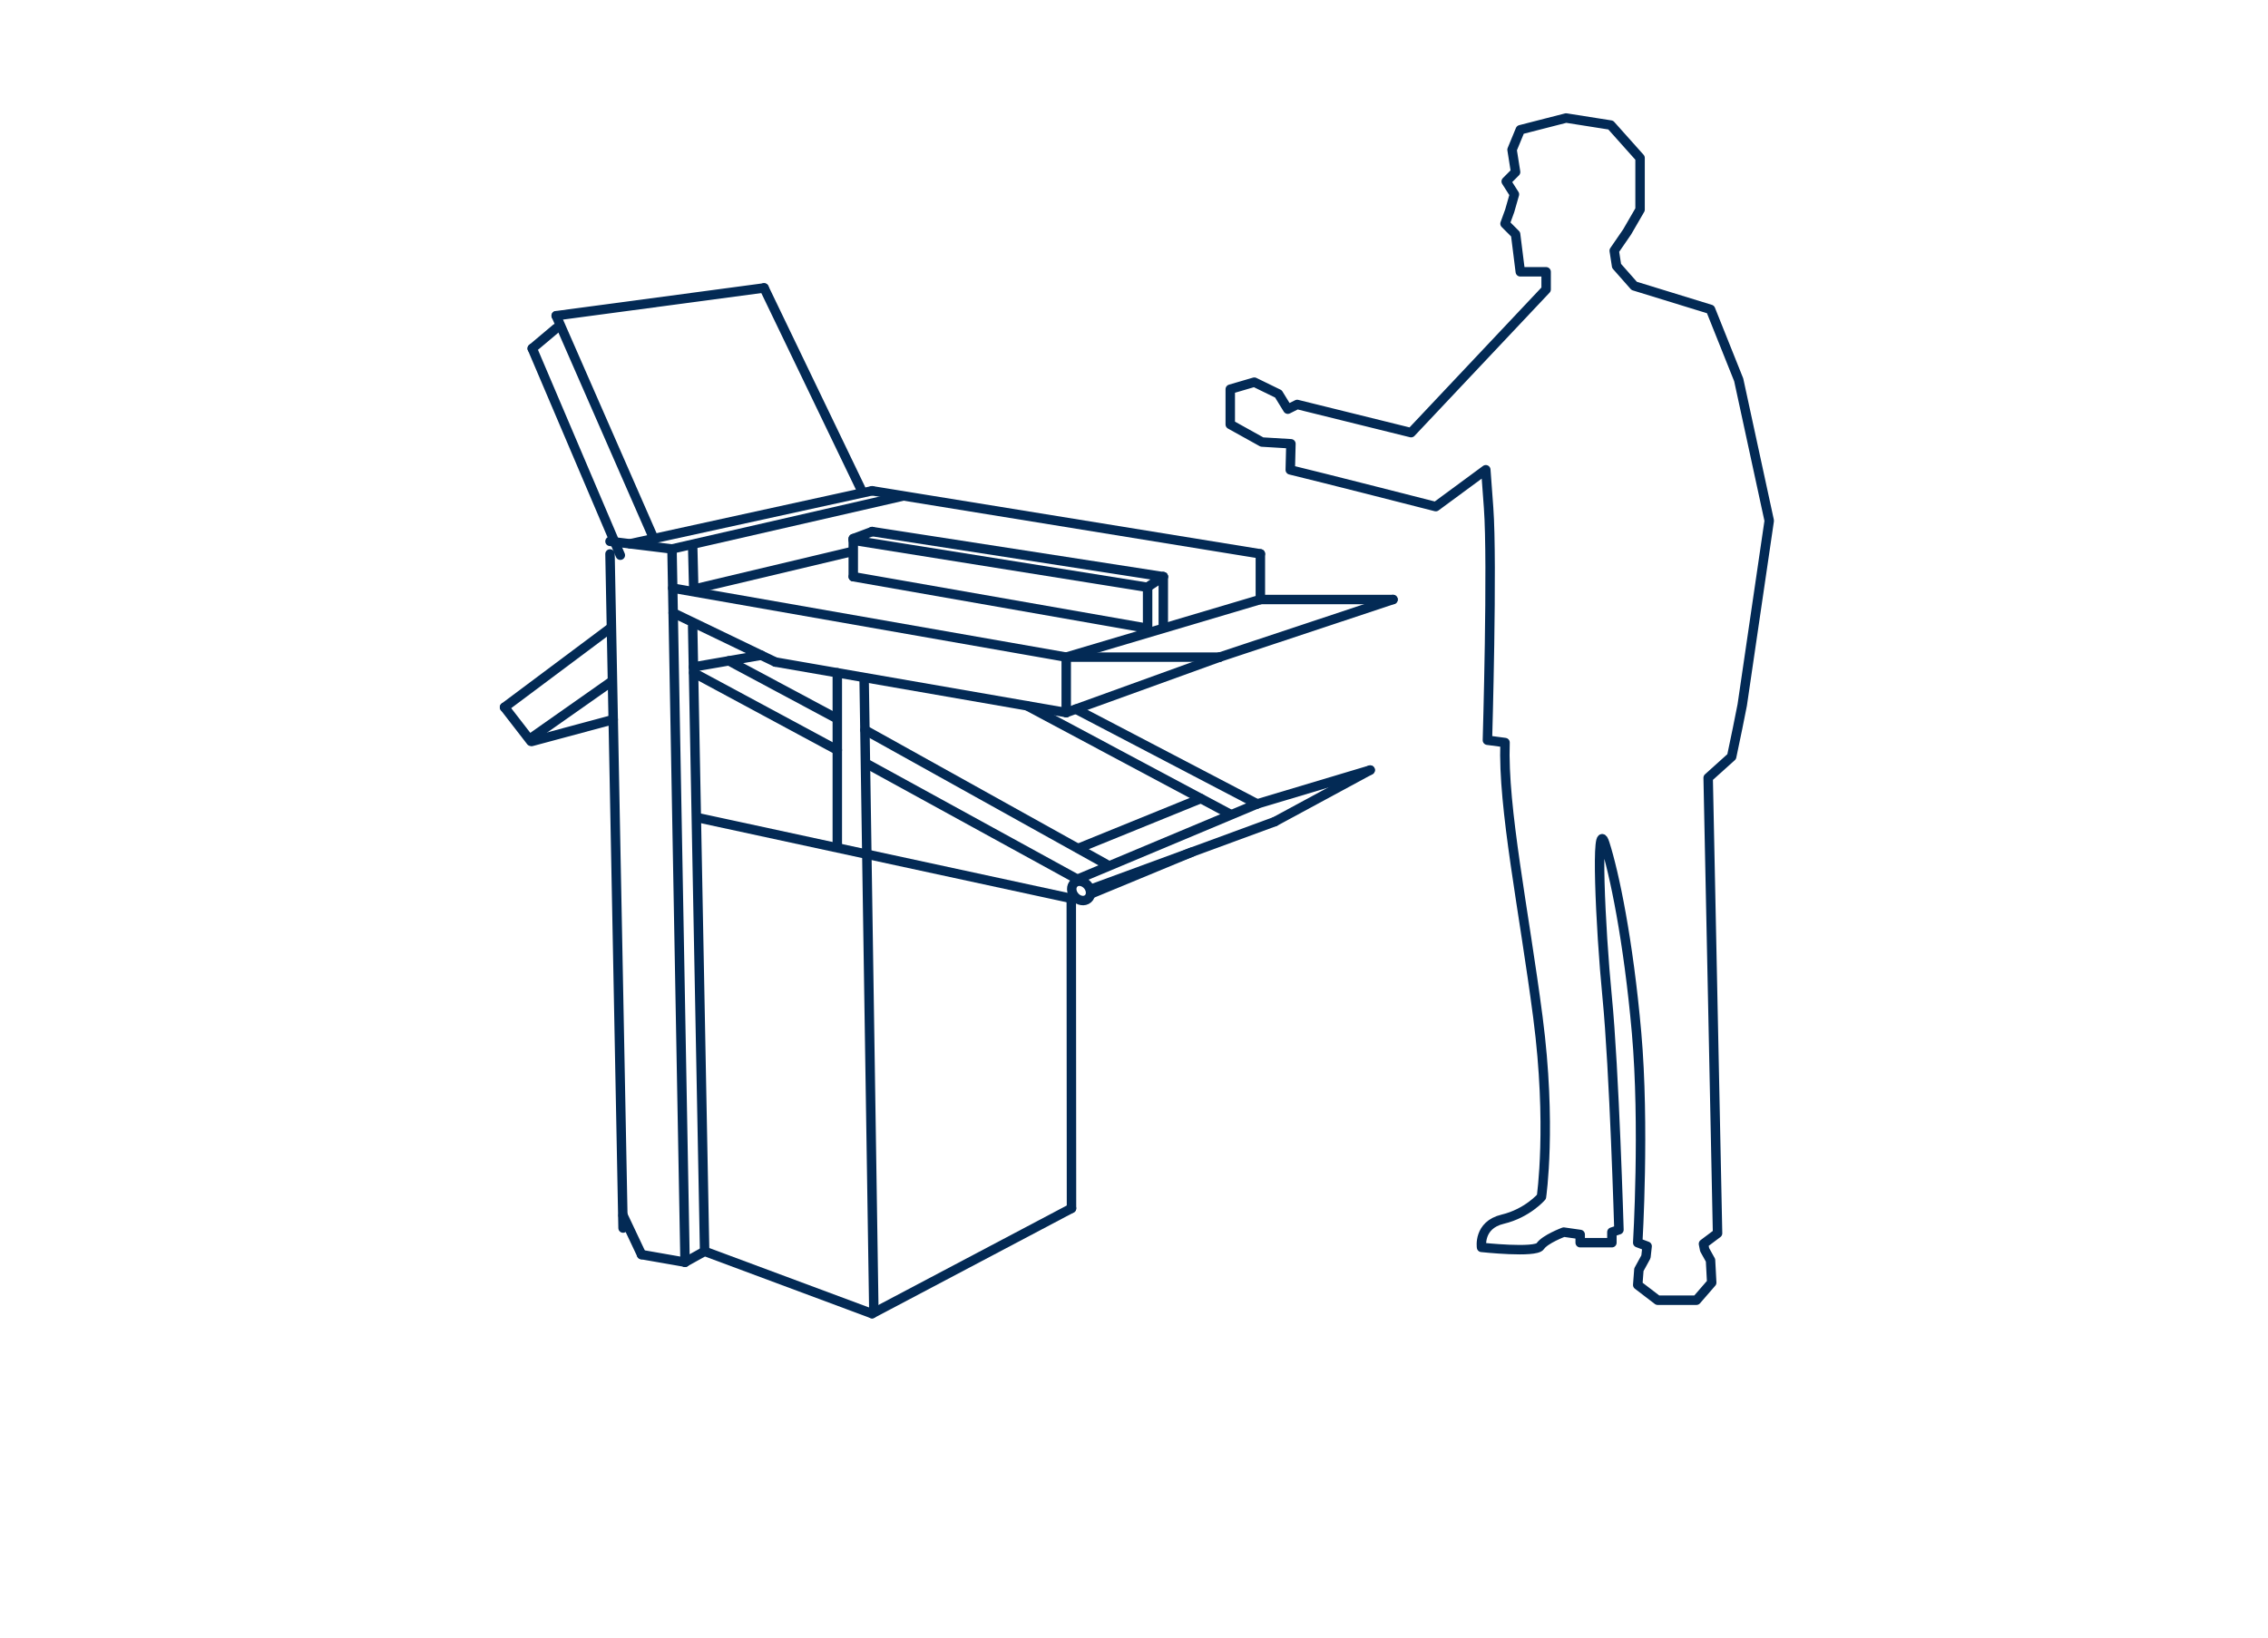 <?xml version="1.0" encoding="utf-8"?>
<!-- Generator: Adobe Illustrator 16.0.0, SVG Export Plug-In . SVG Version: 6.00 Build 0)  -->
<!DOCTYPE svg PUBLIC "-//W3C//DTD SVG 1.1//EN" "http://www.w3.org/Graphics/SVG/1.1/DTD/svg11.dtd">
<svg version="1.1" id="Ebene_1" xmlns="http://www.w3.org/2000/svg" xmlns:xlink="http://www.w3.org/1999/xlink" x="0px" y="0px"
	 width="360px" height="260px" viewBox="0 0 360 260" enable-background="new 0 0 360 260" xml:space="preserve">
<line fill="none" stroke="#032A55" stroke-width="1.5" stroke-linecap="round" stroke-miterlimit="10" x1="106.666" y1="87.158" x2="108.739" y2="200.396"/>
<line fill="none" stroke="#032A55" stroke-width="1.5" stroke-linecap="round" stroke-miterlimit="10" x1="108.739" y1="200.396" x2="101.833" y2="199.189"/>
<line fill="none" stroke="#032A55" stroke-width="1.5" stroke-linecap="round" stroke-miterlimit="10" x1="101.833" y1="199.189" x2="98.899" y2="192.976"/>
<line fill="none" stroke="#032A55" stroke-width="1.5" stroke-linecap="round" stroke-miterlimit="10" x1="98.899" y1="194.976" x2="96.826" y2="87.95"/>
<line fill="none" stroke="#032A55" stroke-width="1.5" stroke-linecap="round" stroke-miterlimit="10" x1="96.826" y1="85.95" x2="106.666" y2="87.158"/>
<line fill="none" stroke="#032A55" stroke-width="1.5" stroke-linecap="round" stroke-miterlimit="10" x1="106.666" y1="87.158" x2="143.206" y2="78.785"/>
<line fill="none" stroke="#032A55" stroke-width="1.5" stroke-linecap="round" stroke-miterlimit="10" x1="100.004" y1="86.339" x2="138.43" y2="77.922"/>
<line fill="none" stroke="#032A55" stroke-width="1.5" stroke-linecap="round" stroke-miterlimit="10" x1="84.485" y1="55.324" x2="88.284" y2="52.129"/>
<line fill="none" stroke="#032A55" stroke-width="1.5" stroke-linecap="round" stroke-miterlimit="10" x1="88.284" y1="50.129" x2="121.282" y2="45.714"/>
<line fill="none" stroke="#032A55" stroke-width="1.5" stroke-linecap="round" stroke-miterlimit="10" x1="121.282" y1="45.714" x2="136.618" y2="77.577"/>
<line fill="none" stroke="#032A55" stroke-width="1.5" stroke-linecap="round" stroke-miterlimit="10" x1="84.485" y1="55.324" x2="98.465" y2="88.15"/>
<line fill="none" stroke="#032A55" stroke-width="1.5" stroke-linecap="round" stroke-miterlimit="10" x1="88.284" y1="50.129" x2="103.777" y2="85.518"/>
<line fill="none" stroke="#032A55" stroke-width="1.5" stroke-linecap="round" stroke-miterlimit="10" x1="109.945" y1="86.554" x2="110.118" y2="93.544"/>
<line fill="none" stroke="#032A55" stroke-width="1.5" stroke-linecap="round" stroke-miterlimit="10" x1="110.118" y1="93.544" x2="134.979" y2="87.632"/>
<line fill="none" stroke="#032A55" stroke-width="1.5" stroke-linecap="round" stroke-miterlimit="10" x1="106.781" y1="93.373" x2="169.242" y2="104.333"/>
<line fill="none" stroke="#032A55" stroke-width="1.5" stroke-linecap="round" stroke-miterlimit="10" x1="106.854" y1="97.3" x2="123.065" y2="105.109"/>
<line fill="none" stroke="#032A55" stroke-width="1.5" stroke-linecap="round" stroke-miterlimit="10" x1="123.065" y1="105.109" x2="169.242" y2="113.137"/>
<line fill="none" stroke="#032A55" stroke-width="1.5" stroke-linecap="round" stroke-miterlimit="10" x1="169.242" y1="113.137" x2="169.242" y2="104.333"/>
<line fill="none" stroke="#032A55" stroke-width="1.5" stroke-linecap="round" stroke-miterlimit="10" x1="169.242" y1="104.333" x2="193.585" y2="104.333"/>
<line fill="none" stroke="#032A55" stroke-width="1.5" stroke-linecap="round" stroke-miterlimit="10" x1="169.242" y1="113.137" x2="193.585" y2="104.333"/>
<line fill="none" stroke="#032A55" stroke-width="1.5" stroke-linecap="round" stroke-miterlimit="10" x1="193.585" y1="104.333" x2="221.112" y2="95.184"/>
<line fill="none" stroke="#032A55" stroke-width="1.5" stroke-linecap="round" stroke-miterlimit="10" x1="221.112" y1="95.184" x2="200.057" y2="95.184"/>
<line fill="none" stroke="#032A55" stroke-width="1.5" stroke-linecap="round" stroke-miterlimit="10" x1="200.057" y1="95.184" x2="200.057" y2="87.935"/>
<line fill="none" stroke="#032A55" stroke-width="1.5" stroke-linecap="round" stroke-miterlimit="10" x1="200.057" y1="87.935" x2="138.43" y2="77.922"/>
<path fill="none" stroke="#032A55" stroke-width="1.5" stroke-linecap="round" stroke-miterlimit="10" d="M141.883,78.785"/>
<path fill="none" stroke="#032A55" stroke-width="1.5" stroke-linecap="round" stroke-miterlimit="10" d="M138.43,77.922"/>
<line fill="none" stroke="#032A55" stroke-width="1.5" stroke-linecap="round" stroke-miterlimit="10" x1="80.084" y1="112.289" x2="84.27" y2="117.698"/>
<line fill="none" stroke="#032A55" stroke-width="1.5" stroke-linecap="round" stroke-miterlimit="10" x1="84.27" y1="117.2" x2="96.826" y2="108.375"/>
<line fill="none" stroke="#032A55" stroke-width="1.5" stroke-linecap="round" stroke-miterlimit="10" x1="84.485" y1="117.698" x2="97.337" y2="114.243"/>
<line fill="none" stroke="#032A55" stroke-width="1.5" stroke-linecap="round" stroke-miterlimit="10" x1="80.084" y1="112.289" x2="96.826" y2="99.774"/>
<line fill="none" stroke="#032A55" stroke-width="1.5" stroke-linecap="round" stroke-miterlimit="10" x1="109.945" y1="99.457" x2="111.846" y2="198.671"/>
<line fill="none" stroke="#032A55" stroke-width="1.5" stroke-linecap="round" stroke-miterlimit="10" x1="108.739" y1="200.396" x2="111.846" y2="198.671"/>
<line fill="none" stroke="#032A55" stroke-width="1.5" stroke-linecap="round" stroke-miterlimit="10" x1="111.846" y1="198.671" x2="138.43" y2="208.568"/>
<line fill="none" stroke="#032A55" stroke-width="1.5" stroke-linecap="round" stroke-miterlimit="10" x1="138.43" y1="208.568" x2="170.079" y2="191.848"/>
<line fill="none" stroke="#032A55" stroke-width="1.5" stroke-linecap="round" stroke-miterlimit="10" x1="170.079" y1="191.848" x2="170.045" y2="142.646"/>
<line fill="none" stroke="#032A55" stroke-width="1.5" stroke-linecap="round" stroke-miterlimit="10" x1="170.768" y1="112.585" x2="199.553" y2="127.634"/>
<line fill="none" stroke="#032A55" stroke-width="1.5" stroke-linecap="round" stroke-miterlimit="10" x1="137.619" y1="121.278" x2="170.768" y2="139.462"/>
<line fill="none" stroke="#032A55" stroke-width="1.5" stroke-linecap="round" stroke-miterlimit="10" x1="173.588" y1="141.016" x2="202.352" y2="130.45"/>
<line fill="none" stroke="#032A55" stroke-width="1.5" stroke-linecap="round" stroke-miterlimit="10" x1="173.403" y1="141.822" x2="189.219" y2="135.275"/>
<line fill="none" stroke="#032A55" stroke-width="1.5" stroke-linecap="round" stroke-miterlimit="10" x1="202.352" y1="130.45" x2="217.489" y2="122.264"/>
<line fill="none" stroke="#032A55" stroke-width="1.5" stroke-linecap="round" stroke-miterlimit="10" x1="163.015" y1="112.054" x2="195.279" y2="129.277"/>
<line fill="none" stroke="#032A55" stroke-width="1.5" stroke-linecap="round" stroke-miterlimit="10" x1="171.17" y1="134.686" x2="190.607" y2="126.784"/>
<line fill="none" stroke="#032A55" stroke-width="1.5" stroke-linecap="round" stroke-miterlimit="10" x1="110.118" y1="106.821" x2="132.906" y2="119.092"/>
<line fill="none" stroke="#032A55" stroke-width="1.5" stroke-linecap="round" stroke-miterlimit="10" x1="169.242" y1="104.333" x2="200.057" y2="95.184"/>
<line fill="none" stroke="#032A55" stroke-width="1.5" stroke-linecap="round" stroke-miterlimit="10" x1="135.438" y1="85.775" x2="181.846" y2="93.199"/>
<line fill="none" stroke="#032A55" stroke-width="1.5" stroke-linecap="round" stroke-miterlimit="10" x1="138.43" y1="84.396" x2="184.65" y2="91.559"/>
<line fill="none" stroke="#032A55" stroke-width="1.5" stroke-linecap="round" stroke-miterlimit="10" x1="182.16" y1="99.759" x2="182.16" y2="93.199"/>
<line fill="none" stroke="#032A55" stroke-width="1.5" stroke-linecap="round" stroke-miterlimit="10" x1="184.65" y1="91.559" x2="184.65" y2="99.457"/>
<line fill="none" stroke="#032A55" stroke-width="1.5" stroke-linecap="round" stroke-miterlimit="10" x1="135.438" y1="91.559" x2="182.16" y2="99.759"/>
<line fill="none" stroke="#032A55" stroke-width="1.5" stroke-linecap="round" stroke-miterlimit="10" x1="135.438" y1="85.518" x2="135.438" y2="91.559"/>
<line fill="none" stroke="#032A55" stroke-width="1.5" stroke-linecap="round" stroke-miterlimit="10" x1="135.438" y1="85.518" x2="138.43" y2="84.396"/>
<line fill="none" stroke="#032A55" stroke-width="1.5" stroke-linecap="round" stroke-miterlimit="10" x1="137.164" y1="107.873" x2="138.703" y2="207.993"/>
<line fill="none" stroke="#032A55" stroke-width="1.5" stroke-linecap="round" stroke-miterlimit="10" x1="132.906" y1="106.821" x2="132.906" y2="134.226"/>
<line fill="none" stroke="#032A55" stroke-width="1.5" stroke-linecap="round" stroke-miterlimit="10" x1="110.895" y1="129.853" x2="170.382" y2="142.717"/>
<line fill="none" stroke="#032A55" stroke-width="1.5" stroke-linecap="round" stroke-miterlimit="10" x1="182.16" y1="93.199" x2="184.65" y2="91.559"/>
<line fill="none" stroke="#032A55" stroke-width="1.5" stroke-linecap="round" stroke-miterlimit="10" x1="171.343" y1="139.462" x2="199.553" y2="127.634"/>
<line fill="none" stroke="#032A55" stroke-width="1.5" stroke-linecap="round" stroke-miterlimit="10" x1="199.553" y1="127.634" x2="217.489" y2="122.264"/>
<path fill="none" stroke="#032A55" stroke-width="1.5" stroke-linecap="round" stroke-miterlimit="10" d="M172.698,142.696
	c-0.565,0.493-1.516,0.333-2.111-0.359c-0.601-0.689-0.63-1.65-0.059-2.144c0.565-0.492,1.515-0.33,2.112,0.359
	C173.24,141.243,173.269,142.204,172.698,142.696z"/>
<line fill="none" stroke="#032A55" stroke-width="1.5" stroke-linecap="round" stroke-miterlimit="10" x1="137.288" y1="115.896" x2="175.604" y2="137.219"/>
<path fill="none" stroke="#032A55" stroke-width="1.5" stroke-linecap="round" stroke-miterlimit="10" d="M119.213,106.146"/>
<path fill="none" stroke="#032A55" stroke-width="1.5" stroke-linecap="round" stroke-miterlimit="10" d="M132.617,114.69"/>
<path fill="none" stroke="#032A55" stroke-width="1.5" stroke-linecap="round" stroke-miterlimit="10" d="M137.164,125.167"/>
<path fill="none" stroke="#032A55" stroke-width="1.5" stroke-linecap="round" stroke-miterlimit="10" d="M125.4,115.896"/>
<path fill="none" stroke="#032A55" stroke-width="1.5" stroke-linecap="round" stroke-miterlimit="10" d="M116.065,101.767"/>
<path fill="none" stroke="#032A55" stroke-width="1.5" stroke-linecap="round" stroke-miterlimit="10" d="M119.213,106.146"/>
<path fill="none" stroke="#032A55" stroke-width="1.5" stroke-linecap="round" stroke-miterlimit="10" d="M191.606,126.784"/>
<line fill="none" stroke="#032A55" stroke-width="1.5" stroke-linecap="round" stroke-miterlimit="10" x1="132.617" y1="113.971" x2="115.699" y2="104.918"/>
<line fill="none" stroke="#032A55" stroke-width="1.5" stroke-linecap="round" stroke-miterlimit="10" x1="110.071" y1="105.893" x2="120.828" y2="104.03"/>
<path fill="none" stroke="#032A55" stroke-width="1.5" stroke-linecap="round" stroke-linejoin="round" stroke-miterlimit="10" d="
	M204.908,70.459l-4.597-0.277l-5.032-2.796v-5.592l3.821-1.119l3.823,1.864l1.488,2.423l1.492-0.746l18.08,4.474l21.435-22.74
	v-2.796h-4.1l-0.747-5.963l-1.677-1.679l0.745-2.05l0.746-2.609l-1.303-2.05l1.488-1.492l-0.559-3.542l1.306-3.168l7.269-1.864
	l7.083,1.119l4.659,5.219v8.201l-2.051,3.542l-2.05,2.981l0.374,2.424l2.794,3.167l12.115,3.729l4.474,11.183l4.846,22.367
	l-4.287,29.263l-0.744,3.729l-0.933,4.474l-3.729,3.355l1.491,72.317l-2.234,1.677l0.185,0.933l0.932,1.677l0.188,3.543
	l-2.423,2.796h-6.152l-3.167-2.424l0.185-2.424l1.12-2.049l0.187-1.678l-1.491-0.559c0,0,1.118-18.641-0.187-33.364
	c-1.305-14.727-3.542-25.349-5.033-30.009c-1.491-4.659-0.744,13.047,0.372,24.417c1.119,11.369,1.865,36.905,1.865,36.905
	l-1.118,0.372v1.679h-5.033v-1.305l-2.607-0.374c0,0-2.986,1.119-3.73,2.237c-0.745,1.119-9.319,0.187-9.319,0.187
	s-0.559-3.543,3.354-4.474c3.914-0.933,6.152-3.542,6.152-3.542s1.676-11.368-0.561-28.518c-2.235-17.147-5.592-33.177-5.218-43.614
	l-2.797-0.373c0,0,0.83-28.169,0.187-36.905c-0.443-6.037-0.443-6.037-0.443-6.037l-7.943,5.851c0,0-18.434-4.712-23.094-5.831
	L204.908,70.459"/>
</svg>
